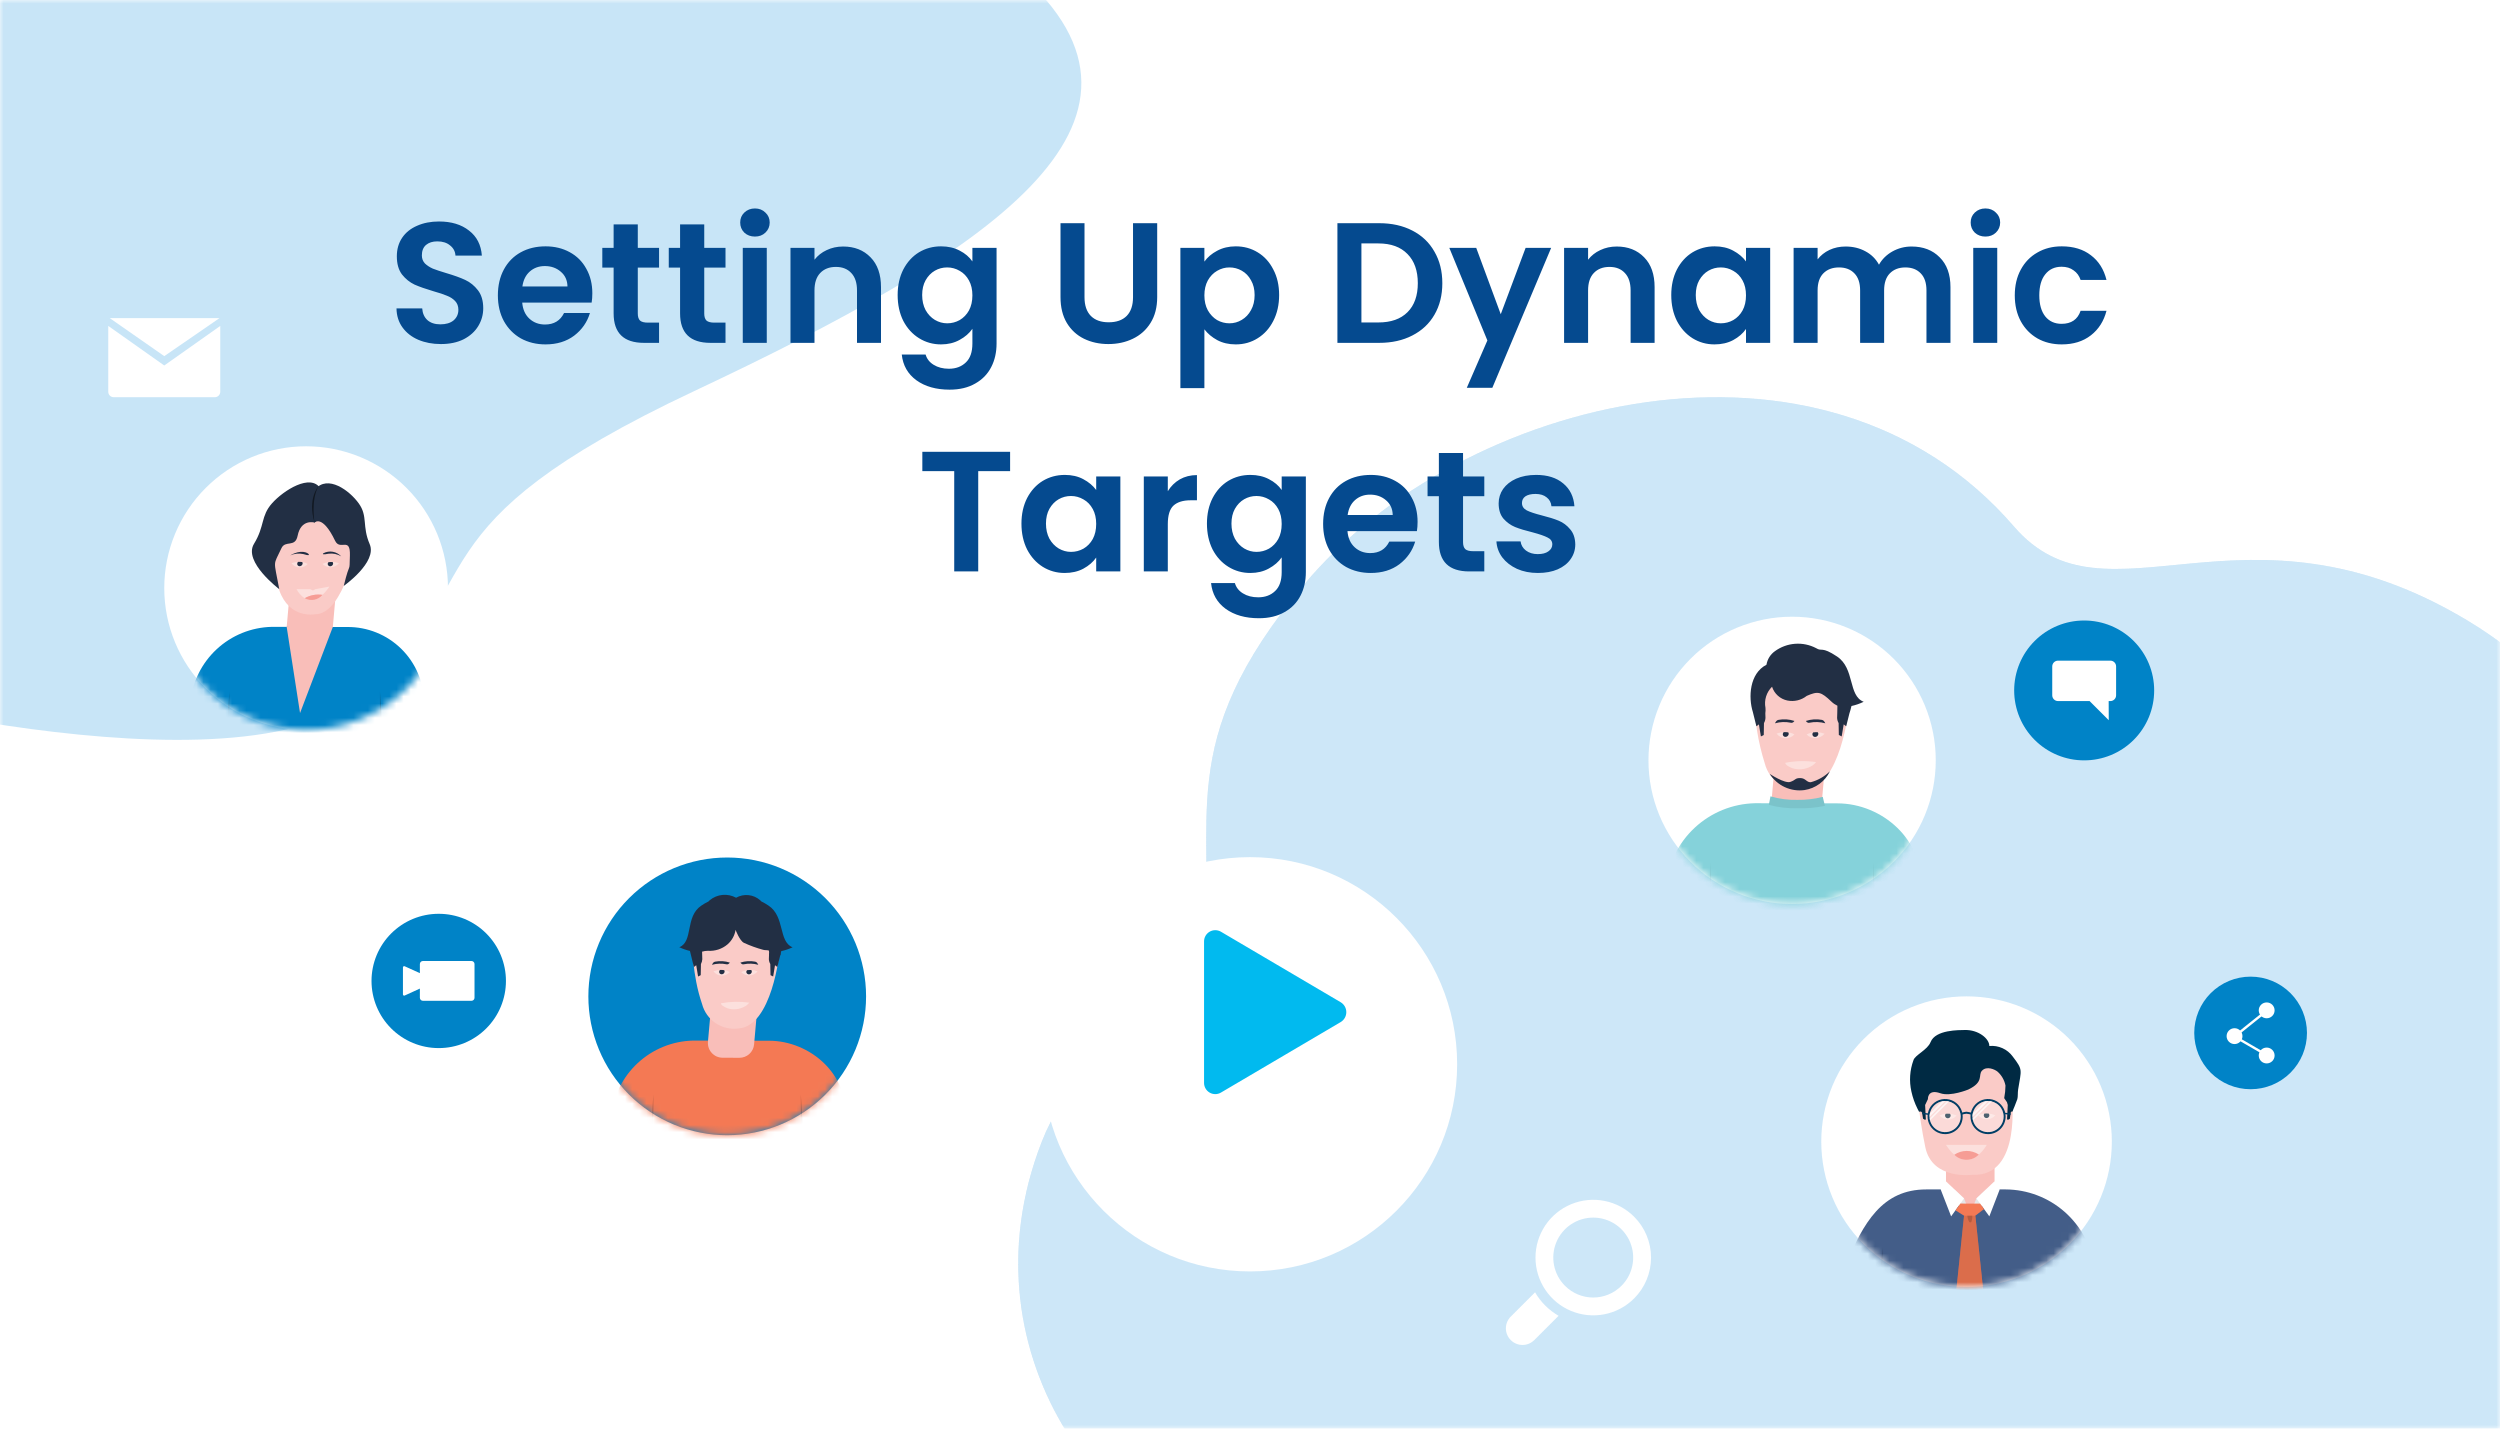 <svg width="350" height="200" viewBox="0 0 350 200" fill="none" xmlns="http://www.w3.org/2000/svg">
<path d="M0 0H350V200H0V0Z" fill="white"/>
<mask id="mask0_3515_17183" style="mask-type:alpha" maskUnits="userSpaceOnUse" x="0" y="0" width="350" height="200">
<path d="M0 0H350V200H0V0Z" fill="#D9D9D9"/>
</mask>
<g mask="url(#mask0_3515_17183)">
<path opacity="0.7" d="M145.847 159.841C151.82 144.534 167.681 140.886 168.439 133.888C170.529 114.788 163.849 104.206 182.578 81.819C204.535 55.59 255.221 42.719 281.962 73.719C294.978 88.797 314.001 68.029 345.378 86.83C382.253 108.92 405.459 179.053 351.73 217.751L175.359 217.851C157.158 217.854 133.839 190.6 145.847 159.841Z" fill="#C8E5F7"/>
<path opacity="0.7" d="M145.847 159.841C151.82 144.534 167.681 140.886 168.439 133.888C170.529 114.788 163.849 104.206 182.578 81.819C204.535 55.59 255.221 42.719 281.962 73.719C294.978 88.797 314.001 68.029 345.378 86.83C382.253 108.92 405.459 179.053 351.73 217.751L175.359 217.851C157.158 217.854 133.839 190.6 145.847 159.841Z" fill="#C8E5F7"/>
<path d="M-29.305 95.327C-29.305 95.327 33.441 112.712 51.169 97.027C68.897 81.342 56.625 73.843 97.205 54.743C137.785 35.643 166.768 17.232 142.55 -3.905C118.332 -25.042 3.086 -38 3.086 -38L-33.4 0.533L-29.305 95.327Z" fill="#C8E5F7"/>
<path d="M61.412 146.732H61.432C62.666 146.732 63.889 146.489 65.029 146.016C66.169 145.544 67.206 144.851 68.079 143.978C68.951 143.106 69.644 142.069 70.116 140.929C70.589 139.788 70.832 138.566 70.832 137.332C70.832 136.097 70.589 134.875 70.116 133.734C69.644 132.594 68.951 131.558 68.079 130.685C67.206 129.812 66.169 129.12 65.029 128.647C63.889 128.175 62.666 127.932 61.432 127.932H61.412C60.177 127.932 58.955 128.175 57.815 128.647C56.674 129.12 55.638 129.812 54.765 130.685C53.892 131.558 53.2 132.594 52.727 133.734C52.255 134.875 52.012 136.097 52.012 137.332C52.012 139.825 53.002 142.216 54.765 143.978C56.528 145.741 58.919 146.732 61.412 146.732Z" fill="#0083C7"/>
<path d="M56.642 135.271L58.782 136.241V134.961C58.783 134.85 58.827 134.743 58.906 134.665C58.985 134.586 59.091 134.542 59.202 134.541H66.012C66.123 134.542 66.23 134.586 66.308 134.665C66.387 134.743 66.431 134.85 66.432 134.961V139.691C66.431 139.802 66.387 139.909 66.308 139.987C66.23 140.066 66.123 140.11 66.012 140.111H59.202C59.091 140.11 58.985 140.066 58.906 139.987C58.827 139.909 58.783 139.802 58.782 139.691V138.401L56.642 139.381C56.616 139.39 56.589 139.394 56.561 139.39C56.534 139.387 56.508 139.377 56.486 139.361C56.463 139.345 56.444 139.324 56.432 139.3C56.419 139.276 56.412 139.249 56.412 139.221V135.431C56.412 135.404 56.419 135.376 56.432 135.352C56.444 135.328 56.463 135.307 56.486 135.291C56.508 135.275 56.534 135.265 56.561 135.262C56.589 135.258 56.616 135.262 56.642 135.271Z" fill="white"/>
<path d="M315.095 152.49H315.075C312.986 152.49 310.982 151.659 309.504 150.182C308.027 148.704 307.196 146.7 307.195 144.61C307.196 142.521 308.027 140.517 309.504 139.039C310.982 137.562 312.986 136.731 315.075 136.73H315.095C317.185 136.731 319.189 137.562 320.666 139.039C322.144 140.517 322.975 142.521 322.975 144.61C322.975 146.7 322.144 148.704 320.666 150.182C319.189 151.659 317.185 152.49 315.095 152.49Z" fill="#0083C7"/>
<path d="M312.835 146.169C313.448 146.169 313.945 145.672 313.945 145.059C313.945 144.446 313.448 143.949 312.835 143.949C312.222 143.949 311.725 144.446 311.725 145.059C311.725 145.672 312.222 146.169 312.835 146.169Z" fill="white"/>
<path d="M317.335 142.56C317.948 142.56 318.445 142.063 318.445 141.45C318.445 140.837 317.948 140.34 317.335 140.34C316.722 140.34 316.225 140.837 316.225 141.45C316.225 142.063 316.722 142.56 317.335 142.56Z" fill="white"/>
<path d="M317.335 148.88C317.948 148.88 318.445 148.383 318.445 147.77C318.445 147.157 317.948 146.66 317.335 146.66C316.722 146.66 316.225 147.157 316.225 147.77C316.225 148.383 316.722 148.88 317.335 148.88Z" fill="white"/>
<path d="M317.335 147.91L312.535 145.13L317.285 141.32L317.505 141.58L313.135 145.09L317.505 147.62L317.335 147.91Z" fill="white"/>
<path d="M291.774 106.451H291.794C293.08 106.452 294.353 106.199 295.541 105.707C296.729 105.215 297.809 104.494 298.718 103.585C299.627 102.676 300.348 101.596 300.84 100.408C301.332 99.22 301.585 97.947 301.584 96.661C301.585 95.375 301.332 94.102 300.84 92.914C300.348 91.726 299.627 90.647 298.718 89.737C297.809 88.828 296.729 88.107 295.541 87.615C294.353 87.123 293.08 86.871 291.794 86.871H291.774C290.489 86.871 289.215 87.123 288.027 87.615C286.839 88.107 285.76 88.828 284.851 89.737C283.941 90.647 283.22 91.726 282.729 92.914C282.237 94.102 281.984 95.375 281.984 96.661C281.984 97.947 282.237 99.22 282.729 100.408C283.22 101.596 283.941 102.676 284.851 103.585C285.76 104.494 286.839 105.215 288.027 105.707C289.215 106.199 290.489 106.452 291.774 106.451Z" fill="#0083C7"/>
<path d="M288.124 92.49H295.444C295.551 92.49 295.656 92.51 295.755 92.551C295.853 92.592 295.943 92.651 296.018 92.727C296.093 92.802 296.153 92.891 296.194 92.99C296.234 93.088 296.255 93.194 296.254 93.3V97.34C296.255 97.447 296.234 97.552 296.194 97.651C296.153 97.749 296.093 97.839 296.018 97.914C295.943 97.989 295.853 98.049 295.755 98.089C295.656 98.13 295.551 98.151 295.444 98.15H295.214L295.224 100.83L292.544 98.15H288.124C288.018 98.151 287.912 98.13 287.814 98.089C287.716 98.049 287.626 97.989 287.551 97.914C287.476 97.839 287.416 97.749 287.375 97.651C287.335 97.552 287.314 97.447 287.314 97.34V93.3C287.314 93.194 287.335 93.088 287.375 92.99C287.416 92.891 287.476 92.802 287.551 92.727C287.626 92.651 287.716 92.592 287.814 92.551C287.912 92.51 288.018 92.49 288.124 92.49Z" fill="white"/>
<path d="M101.811 158.931C106.967 158.93 111.911 156.882 115.557 153.236C119.202 149.591 121.251 144.646 121.251 139.491C121.251 134.335 119.202 129.391 115.557 125.745C111.911 122.1 106.967 120.051 101.811 120.051C96.656 120.051 91.711 122.1 88.066 125.745C84.42 129.391 82.372 134.335 82.371 139.491C82.37 142.044 82.873 144.572 83.85 146.931C84.826 149.29 86.258 151.433 88.064 153.238C89.869 155.044 92.012 156.476 94.371 157.452C96.73 158.429 99.258 158.931 101.811 158.931Z" fill="#0083C7"/>
<mask id="mask1_3515_17183" style="mask-type:luminance" maskUnits="userSpaceOnUse" x="82" y="120" width="40" height="39">
<path d="M101.811 158.931C106.967 158.93 111.911 156.882 115.557 153.236C119.202 149.591 121.251 144.646 121.251 139.491C121.251 134.335 119.202 129.391 115.557 125.745C111.911 122.1 106.967 120.051 101.811 120.051C96.656 120.051 91.711 122.1 88.066 125.745C84.42 129.391 82.372 134.335 82.371 139.491C82.37 142.044 82.873 144.572 83.85 146.931C84.826 149.29 86.258 151.433 88.064 153.238C89.869 155.044 92.012 156.476 94.371 157.452C96.73 158.429 99.258 158.931 101.811 158.931Z" fill="white"/>
</mask>
<g mask="url(#mask1_3515_17183)">
<path d="M118.311 156.412C118.831 150.502 113.471 145.712 107.661 145.702L97.031 145.682C94.145 145.749 91.384 146.872 89.27 148.839C87.156 150.805 85.837 153.478 85.561 156.352L85.281 159.612H118.311V156.412Z" fill="#F47954"/>
<path d="M101.152 148.081L103.522 148.091C104.036 148.091 104.531 147.9 104.91 147.554C105.29 147.208 105.526 146.732 105.572 146.221L106.132 139.901L99.642 139.891L99.112 145.861C99.089 146.143 99.125 146.427 99.217 146.694C99.309 146.962 99.456 147.208 99.647 147.416C99.839 147.625 100.071 147.791 100.33 147.906C100.589 148.02 100.869 148.079 101.152 148.081Z" fill="#F9BEB9"/>
<path d="M109.132 133.351C109.132 133.351 108.082 143.661 103.402 143.981C102.281 144.135 101.142 143.873 100.201 143.245C99.259 142.617 98.58 141.666 98.292 140.571C97.947 139.558 97.673 138.523 97.472 137.471C97.115 135.612 96.927 133.724 96.912 131.831C96.912 131.831 96.982 129.601 98.542 129.401C101.442 129.021 107.092 128.171 108.312 130.091C108.663 130.55 108.917 131.076 109.058 131.637C109.199 132.197 109.224 132.781 109.132 133.351Z" fill="#FACBC7"/>
<path d="M105.182 135.801C105.233 135.863 105.261 135.94 105.262 136.021C105.255 136.122 105.212 136.217 105.14 136.289C105.068 136.361 104.973 136.404 104.872 136.411C104.824 136.414 104.776 136.407 104.731 136.391C104.686 136.375 104.645 136.349 104.61 136.317C104.576 136.284 104.548 136.244 104.529 136.2C104.511 136.156 104.501 136.109 104.502 136.061C104.502 136.018 104.512 135.975 104.529 135.936C104.546 135.896 104.571 135.861 104.602 135.831C104.309 135.871 104.026 135.959 103.762 136.091C103.914 136.246 104.098 136.368 104.301 136.448C104.504 136.528 104.721 136.565 104.939 136.555C105.157 136.546 105.37 136.491 105.565 136.394C105.761 136.296 105.933 136.159 106.072 135.991C105.785 135.886 105.486 135.822 105.182 135.801Z" fill="#FCE0DD"/>
<path d="M104.862 136.411C104.965 136.409 105.063 136.367 105.135 136.294C105.208 136.222 105.25 136.124 105.252 136.021C105.254 135.941 105.225 135.862 105.172 135.801C104.975 135.79 104.777 135.8 104.582 135.831C104.529 135.898 104.495 135.977 104.482 136.061C104.484 136.109 104.495 136.157 104.515 136.2C104.535 136.244 104.563 136.284 104.599 136.316C104.634 136.349 104.676 136.374 104.721 136.39C104.766 136.407 104.814 136.414 104.862 136.411Z" fill="#222F44"/>
<path d="M100.803 135.791C100.74 135.85 100.698 135.927 100.683 136.011C100.676 136.059 100.679 136.107 100.693 136.154C100.706 136.2 100.729 136.243 100.76 136.28C100.791 136.317 100.83 136.347 100.874 136.368C100.917 136.388 100.965 136.4 101.013 136.401C101.115 136.404 101.214 136.371 101.293 136.307C101.372 136.242 101.425 136.151 101.443 136.051C101.449 136.011 101.447 135.969 101.437 135.93C101.426 135.89 101.408 135.853 101.383 135.821C101.661 135.859 101.929 135.951 102.173 136.091C102.027 136.255 101.846 136.385 101.643 136.47C101.44 136.555 101.221 136.594 101.002 136.583C100.782 136.573 100.567 136.513 100.374 136.409C100.18 136.305 100.013 136.159 99.883 135.981C100.18 135.877 100.489 135.813 100.803 135.791Z" fill="#FCE0DD"/>
<path d="M101.013 136.402C100.965 136.4 100.917 136.389 100.874 136.368C100.831 136.347 100.792 136.317 100.761 136.28C100.73 136.244 100.707 136.201 100.693 136.154C100.68 136.108 100.676 136.059 100.683 136.012C100.696 135.927 100.739 135.849 100.803 135.792C100.997 135.78 101.191 135.79 101.383 135.822C101.428 135.889 101.449 135.97 101.443 136.052C101.427 136.153 101.375 136.245 101.295 136.309C101.216 136.374 101.115 136.407 101.013 136.402Z" fill="#222F44"/>
<path d="M102.172 134.762C101.508 134.543 100.798 134.498 100.112 134.632C99.882 134.672 99.792 134.852 99.672 135.072C100.337 134.886 101.036 134.862 101.712 135.002C102.002 135.072 102.172 134.762 102.172 134.762Z" fill="#222F44"/>
<path d="M103.662 134.762C104.326 134.543 105.036 134.498 105.722 134.632C105.952 134.672 106.042 134.852 106.162 135.072C105.497 134.886 104.798 134.862 104.122 135.002C103.832 135.072 103.662 134.762 103.662 134.762Z" fill="#222F44"/>
<path d="M100.932 140.461C100.932 140.741 101.442 140.981 101.822 141.151C102.208 141.279 102.617 141.327 103.022 141.292C103.428 141.258 103.822 141.142 104.182 140.951C104.463 140.82 104.707 140.621 104.892 140.371C103.576 140.184 102.238 140.214 100.932 140.461Z" fill="#FCE0DD"/>
<path d="M107.841 134.961L107.871 136.521L108.241 136.711L108.501 135.131L108.831 135.381C108.831 135.381 109.151 134.101 109.301 133.471H107.671C107.661 133.771 107.641 134.241 107.641 134.291C107.652 134.527 107.721 134.757 107.841 134.961Z" fill="#222F44"/>
<path d="M109.252 133.702C109.302 133.532 109.332 133.342 109.372 133.162C109.92 133.04 110.453 132.859 110.962 132.622C108.952 131.822 109.922 128.322 107.592 126.782C107.273 126.565 106.938 126.371 106.592 126.202C106.543 126.138 106.485 126.081 106.422 126.032C105.966 125.63 105.396 125.381 104.792 125.318C104.189 125.256 103.58 125.383 103.052 125.682C102.472 125.363 101.811 125.226 101.153 125.288C100.495 125.351 99.87 125.61 99.362 126.032C99.292 126.082 99.252 126.152 99.192 126.202C98.845 126.371 98.51 126.565 98.192 126.782C95.872 128.322 97.102 131.812 95.102 132.612C95.578 132.837 96.078 133.012 96.592 133.132C96.632 133.322 97.142 135.382 97.142 135.382L97.472 135.132L97.732 136.712L98.102 136.522L98.132 134.962C98.245 134.756 98.31 134.527 98.322 134.292C98.332 134.222 98.282 133.302 98.292 133.232C98.552 133.155 98.821 133.115 99.092 133.112C100.089 133.184 101.076 132.865 101.842 132.222C102.451 131.698 102.855 130.975 102.982 130.182C102.982 130.182 103.552 131.722 104.162 132.002C105.026 132.399 105.923 132.723 106.842 132.972C107.092 133.052 107.412 132.992 107.652 133.082C107.663 133.165 107.669 133.248 107.672 133.332C107.682 133.452 107.672 133.582 107.672 133.732H109.242C109.241 133.721 109.245 133.71 109.252 133.702Z" fill="#222F44"/>
<path d="M91.192 158.022L91.112 159.602H85.272L85.431 157.762L91.192 158.022Z" fill="#F9BEB9"/>
<path d="M91.461 153.211V159.601H91.111L91.461 153.211Z" fill="#B75B3F"/>
<path d="M112.391 158.02L112.471 159.6H118.311V157.75L112.391 158.02Z" fill="#F9BEB9"/>
<path d="M112.121 153.211V159.601H112.471L112.121 153.211Z" fill="#B75B3F"/>
</g>
<path d="M42.856 102.2C45.464 102.201 48.047 101.687 50.456 100.689C52.866 99.691 55.056 98.228 56.9 96.384C58.744 94.54 60.207 92.35 61.205 89.941C62.203 87.531 62.716 84.949 62.716 82.341C62.716 79.732 62.203 77.15 61.205 74.74C60.207 72.33 58.744 70.141 56.9 68.297C55.056 66.453 52.866 64.99 50.456 63.992C48.047 62.994 45.464 62.48 42.856 62.48C40.248 62.48 37.665 62.994 35.256 63.992C32.846 64.99 30.657 66.453 28.812 68.297C26.968 70.141 25.505 72.33 24.507 74.74C23.509 77.15 22.996 79.732 22.996 82.341C22.999 87.607 25.092 92.657 28.816 96.38C32.54 100.104 37.59 102.198 42.856 102.2Z" fill="white"/>
<mask id="mask2_3515_17183" style="mask-type:luminance" maskUnits="userSpaceOnUse" x="22" y="62" width="41" height="41">
<path d="M42.856 102.2C45.464 102.201 48.047 101.687 50.456 100.689C52.866 99.691 55.056 98.228 56.9 96.384C58.744 94.54 60.207 92.35 61.205 89.941C62.203 87.531 62.716 84.949 62.716 82.341C62.716 79.732 62.203 77.15 61.205 74.74C60.207 72.33 58.744 70.141 56.9 68.297C55.056 66.453 52.866 64.99 50.456 63.992C48.047 62.994 45.464 62.48 42.856 62.48C40.248 62.48 37.665 62.994 35.256 63.992C32.846 64.99 30.657 66.453 28.812 68.297C26.968 70.141 25.505 72.33 24.507 74.74C23.509 77.15 22.996 79.732 22.996 82.341C22.999 87.607 25.092 92.657 28.816 96.38C32.54 100.104 37.59 102.198 42.856 102.2Z" fill="white"/>
</mask>
<g mask="url(#mask2_3515_17183)">
<path d="M39.926 90.16L46.386 90.17L47.106 82.02L40.646 82L39.926 90.16Z" fill="#F9BEB9"/>
<path d="M50.085 75.51C50.085 75.51 48.235 86.09 44.055 86C44.055 86 40.495 86.68 39.085 82.6C38.18 79.495 37.745 76.273 37.795 73.04C37.795 73.04 37.865 70.82 39.415 70.62C42.295 70.24 47.925 69.4 49.135 71.3C49.866 72.576 50.197 74.043 50.085 75.51Z" fill="#FACBC7"/>
<path d="M59.365 98.34C59.339 95.514 58.192 92.815 56.176 90.835C54.16 88.855 51.441 87.756 48.615 87.78L38.045 87.76C35.173 87.827 32.426 88.945 30.323 90.902C28.22 92.86 26.908 95.52 26.636 98.38L26.355 102.55H59.365V98.34Z" fill="#0083C7"/>
<path d="M46.595 87.779L42.005 99.829L40.135 87.769L41.115 87.359L46.235 87.549L46.595 87.779Z" fill="#F9BEB9"/>
<path d="M44.036 73.16C44.036 73.16 45.126 71.98 46.916 75.71C47.616 77.16 49.066 75.06 48.986 77.78C48.906 80.5 49.056 78.2 48.126 82.03C48.126 82.03 52.846 78.71 51.756 76.18C50.666 73.65 51.526 72.3 50.236 70.49C48.946 68.68 45.866 66.39 44.106 68.53C43.511 69.15 43.173 69.972 43.16 70.831C43.148 71.69 43.46 72.522 44.036 73.16Z" fill="#222F44"/>
<path d="M44.036 73.16C44.036 73.16 42.146 72.59 41.666 75.01C41.326 76.719 39.936 75.57 39.396 76.76C38.216 79.32 38.296 78.159 39.096 82.48C39.096 82.48 34.016 78.66 35.556 76.14C37.096 73.62 36.476 72.27 38.086 70.46C39.696 68.65 43.486 66.24 44.856 68.38C45.301 69.146 45.463 70.045 45.313 70.918C45.163 71.792 44.711 72.585 44.036 73.16Z" fill="#222F44"/>
<path d="M46.556 78.67C46.609 78.731 46.637 78.809 46.636 78.89C46.629 78.99 46.585 79.084 46.513 79.154C46.442 79.224 46.346 79.265 46.246 79.27C46.199 79.274 46.151 79.268 46.106 79.251C46.062 79.236 46.021 79.21 45.987 79.177C45.953 79.144 45.926 79.104 45.909 79.059C45.891 79.015 45.884 78.967 45.886 78.92C45.889 78.833 45.925 78.751 45.986 78.69C45.697 78.731 45.417 78.819 45.156 78.95C45.308 79.106 45.491 79.228 45.693 79.308C45.895 79.388 46.111 79.424 46.329 79.415C46.546 79.405 46.758 79.35 46.953 79.253C47.147 79.156 47.319 79.018 47.456 78.85C47.165 78.752 46.863 78.692 46.556 78.67Z" fill="#FCE0DD"/>
<path d="M46.247 79.28C46.347 79.276 46.442 79.234 46.514 79.164C46.586 79.094 46.63 79 46.637 78.9C46.638 78.82 46.61 78.741 46.557 78.68C46.363 78.669 46.169 78.679 45.977 78.71C45.924 78.777 45.889 78.856 45.877 78.94C45.877 78.987 45.888 79.034 45.907 79.077C45.926 79.12 45.954 79.158 45.989 79.19C46.023 79.222 46.064 79.246 46.108 79.262C46.153 79.278 46.2 79.284 46.247 79.28Z" fill="#222F44"/>
<path d="M41.725 78.658C41.66 78.715 41.618 78.793 41.605 78.878C41.598 78.925 41.6 78.973 41.613 79.019C41.626 79.065 41.648 79.108 41.678 79.144C41.708 79.181 41.746 79.211 41.788 79.232C41.831 79.254 41.877 79.266 41.925 79.268C42.026 79.272 42.126 79.238 42.205 79.174C42.284 79.109 42.337 79.019 42.355 78.918C42.364 78.838 42.347 78.757 42.305 78.688C42.58 78.725 42.845 78.817 43.085 78.958C42.939 79.121 42.758 79.249 42.557 79.334C42.355 79.418 42.137 79.456 41.919 79.446C41.7 79.435 41.487 79.376 41.294 79.273C41.102 79.169 40.934 79.024 40.805 78.848C41.102 78.745 41.411 78.681 41.725 78.658Z" fill="#FCE0DD"/>
<path d="M41.935 79.269C41.887 79.268 41.84 79.257 41.796 79.236C41.753 79.215 41.715 79.185 41.684 79.148C41.654 79.111 41.632 79.068 41.62 79.021C41.608 78.975 41.606 78.926 41.615 78.879C41.628 78.794 41.67 78.716 41.735 78.659C41.929 78.647 42.123 78.657 42.315 78.689C42.338 78.722 42.354 78.759 42.363 78.799C42.371 78.838 42.372 78.879 42.365 78.919C42.348 79.019 42.294 79.11 42.215 79.174C42.136 79.239 42.037 79.272 41.935 79.269Z" fill="#222F44"/>
<path d="M45.265 77.459C45.671 77.244 46.136 77.169 46.589 77.247C47.041 77.325 47.455 77.55 47.765 77.889C47.237 77.571 46.617 77.441 46.005 77.519C45.135 77.699 45.145 77.579 45.265 77.459Z" fill="#222F44"/>
<path d="M43.215 77.581C43.085 77.391 42.135 76.861 40.625 77.76C41.203 77.504 41.847 77.437 42.465 77.57C43.275 77.831 43.295 77.71 43.215 77.581Z" fill="#222F44"/>
<path d="M45.146 83.279C45.516 82.934 45.842 82.545 46.116 82.119L44.136 82.489L43.816 82.679L43.456 82.489H41.516C41.786 82.999 42.178 83.435 42.656 83.759C43.405 83.317 44.285 83.147 45.146 83.279Z" fill="#FCE0DD"/>
<path d="M45.146 83.279C44.287 83.15 43.409 83.315 42.656 83.749C43.061 83.972 43.531 84.047 43.986 83.962C44.44 83.876 44.85 83.635 45.146 83.279Z" fill="#F69D95"/>
<path d="M44.595 68.049C44.595 68.049 43.005 69.799 44.035 73.159C44.035 73.159 43.495 70.039 44.595 68.049Z" fill="#111822"/>
<path d="M32.106 96.83V102.55H31.756L32.106 96.83Z" fill="#006295"/>
<path d="M53.195 96.83V102.55H53.545L53.195 96.83Z" fill="#006295"/>
</g>
<path d="M228.777 170.342C227.646 169.21 226.205 168.44 224.636 168.128C223.067 167.816 221.44 167.976 219.962 168.588C218.484 169.201 217.221 170.238 216.332 171.568C215.443 172.898 214.969 174.462 214.969 176.062C214.969 177.661 215.443 179.225 216.332 180.556C217.221 181.886 218.484 182.923 219.962 183.535C221.44 184.147 223.067 184.307 224.636 183.995C226.205 183.683 227.646 182.913 228.777 181.782C229.529 181.031 230.125 180.139 230.531 179.157C230.938 178.176 231.147 177.124 231.147 176.062C231.147 174.999 230.938 173.947 230.531 172.966C230.125 171.984 229.529 171.093 228.777 170.342ZM219.097 180.012C218.315 179.229 217.783 178.233 217.567 177.148C217.351 176.063 217.462 174.938 217.885 173.917C218.308 172.895 219.025 172.021 219.945 171.407C220.865 170.792 221.946 170.464 223.052 170.464C224.158 170.464 225.24 170.792 226.16 171.407C227.079 172.021 227.796 172.895 228.22 173.917C228.643 174.938 228.754 176.063 228.538 177.148C228.322 178.233 227.789 179.229 227.007 180.012C226.489 180.532 225.872 180.945 225.194 181.227C224.515 181.509 223.787 181.654 223.052 181.654C222.317 181.654 221.59 181.509 220.911 181.227C220.232 180.945 219.616 180.532 219.097 180.012Z" fill="white"/>
<path d="M216.337 182.782C215.781 182.227 215.3 181.601 214.907 180.922L211.507 184.322C211.29 184.538 211.119 184.794 211.002 185.076C210.884 185.359 210.824 185.661 210.824 185.967C210.824 186.272 210.884 186.575 211.002 186.857C211.119 187.14 211.29 187.396 211.507 187.612C211.722 187.828 211.979 188 212.261 188.117C212.543 188.234 212.846 188.294 213.152 188.294C213.457 188.294 213.76 188.234 214.042 188.117C214.324 188 214.581 187.828 214.797 187.612L218.197 184.212C217.517 183.818 216.892 183.337 216.337 182.782Z" fill="white"/>
<path d="M250.895 126.56C253.536 126.561 256.152 126.041 258.592 125.03C261.032 124.02 263.249 122.539 265.117 120.671C266.984 118.804 268.465 116.587 269.476 114.146C270.486 111.706 271.006 109.091 271.005 106.45C271.006 103.809 270.486 101.193 269.476 98.753C268.465 96.313 266.984 94.096 265.117 92.228C263.249 90.361 261.032 88.88 258.592 87.869C256.152 86.859 253.536 86.339 250.895 86.34C248.254 86.339 245.639 86.859 243.199 87.869C240.758 88.88 238.541 90.361 236.674 92.228C234.806 94.096 233.325 96.313 232.315 98.753C231.304 101.193 230.784 103.809 230.785 106.45C230.784 109.091 231.304 111.706 232.315 114.146C233.325 116.587 234.806 118.804 236.674 120.671C238.541 122.539 240.758 124.02 243.199 125.03C245.639 126.041 248.254 126.561 250.895 126.56Z" fill="white"/>
<mask id="mask3_3515_17183" style="mask-type:luminance" maskUnits="userSpaceOnUse" x="230" y="86" width="42" height="41">
<path d="M250.895 126.56C253.536 126.561 256.152 126.041 258.592 125.03C261.032 124.02 263.249 122.539 265.117 120.671C266.984 118.804 268.465 116.587 269.476 114.146C270.486 111.706 271.006 109.091 271.005 106.45C271.006 103.809 270.486 101.193 269.476 98.753C268.465 96.313 266.984 94.096 265.117 92.228C263.249 90.361 261.032 88.88 258.592 87.869C256.152 86.859 253.536 86.339 250.895 86.34C248.254 86.339 245.639 86.859 243.199 87.869C240.758 88.88 238.541 90.361 236.674 92.228C234.806 94.096 233.325 96.313 232.315 98.753C231.304 101.193 230.784 103.809 230.785 106.45C230.784 109.091 231.304 111.706 232.315 114.146C233.325 116.587 234.806 118.804 236.674 120.671C238.541 122.539 240.758 124.02 243.199 125.03C245.639 126.041 248.254 126.561 250.895 126.56Z" fill="white"/>
</mask>
<g mask="url(#mask3_3515_17183)">
<path d="M250.177 115.07L252.757 115.08C253.316 115.08 253.855 114.871 254.268 114.493C254.681 114.116 254.937 113.597 254.987 113.04L255.597 106.17L248.537 106.16L247.967 112.65C247.941 112.957 247.979 113.266 248.078 113.557C248.177 113.849 248.335 114.116 248.543 114.344C248.75 114.571 249.002 114.753 249.284 114.878C249.565 115.003 249.869 115.068 250.177 115.07Z" fill="#F9BEB9"/>
<path d="M258.856 99.061C258.856 99.061 257.706 110.271 252.626 110.611C251.407 110.778 250.17 110.493 249.147 109.81C248.124 109.126 247.387 108.091 247.076 106.901C246.105 103.827 245.6 100.625 245.576 97.401C245.576 97.401 245.656 94.981 247.346 94.761C250.496 94.351 256.646 93.421 257.966 95.511C258.349 96.011 258.625 96.583 258.778 97.194C258.932 97.804 258.958 98.44 258.856 99.061Z" fill="#FACBC7"/>
<path d="M254.476 102.51C254.53 102.578 254.562 102.662 254.566 102.75C254.558 102.86 254.51 102.964 254.43 103.041C254.351 103.119 254.246 103.164 254.136 103.17C254.084 103.174 254.031 103.168 253.982 103.151C253.933 103.133 253.888 103.106 253.85 103.07C253.812 103.034 253.782 102.99 253.763 102.942C253.743 102.894 253.734 102.842 253.736 102.79C253.741 102.698 253.777 102.61 253.836 102.54C253.517 102.58 253.209 102.679 252.926 102.83C253.092 102.999 253.292 103.131 253.512 103.217C253.732 103.304 253.969 103.344 254.205 103.333C254.442 103.323 254.674 103.263 254.886 103.157C255.098 103.052 255.285 102.902 255.436 102.72C255.128 102.602 254.805 102.531 254.476 102.51Z" fill="#FCE0DD"/>
<path d="M254.137 103.17C254.247 103.165 254.352 103.119 254.431 103.042C254.511 102.965 254.559 102.861 254.567 102.75C254.569 102.662 254.537 102.576 254.477 102.51C254.263 102.499 254.048 102.509 253.837 102.54C253.775 102.61 253.74 102.698 253.737 102.79C253.735 102.842 253.744 102.894 253.764 102.943C253.783 102.991 253.813 103.035 253.851 103.071C253.889 103.106 253.934 103.134 253.983 103.151C254.032 103.168 254.085 103.175 254.137 103.17Z" fill="#222F44"/>
<path d="M249.727 102.5C249.657 102.563 249.611 102.647 249.597 102.74C249.589 102.791 249.592 102.843 249.606 102.893C249.62 102.943 249.644 102.989 249.677 103.029C249.71 103.068 249.751 103.1 249.798 103.123C249.844 103.146 249.895 103.158 249.947 103.16C250.058 103.165 250.167 103.129 250.253 103.059C250.34 102.989 250.398 102.89 250.417 102.78C250.429 102.692 250.408 102.603 250.357 102.53C250.66 102.566 250.953 102.665 251.217 102.82C251.058 102.999 250.861 103.14 250.641 103.233C250.42 103.325 250.182 103.368 249.943 103.356C249.704 103.345 249.471 103.28 249.26 103.166C249.05 103.053 248.867 102.893 248.727 102.7C249.049 102.587 249.386 102.52 249.727 102.5Z" fill="#FCE0DD"/>
<path d="M249.946 103.161C249.894 103.161 249.842 103.149 249.795 103.127C249.747 103.105 249.706 103.073 249.672 103.033C249.639 102.993 249.615 102.946 249.601 102.895C249.588 102.845 249.586 102.792 249.596 102.741C249.611 102.648 249.656 102.564 249.726 102.501C249.936 102.489 250.147 102.499 250.356 102.531C250.406 102.604 250.427 102.693 250.416 102.781C250.397 102.89 250.339 102.99 250.253 103.059C250.166 103.129 250.057 103.165 249.946 103.161Z" fill="#222F44"/>
<path d="M251.216 100.932C250.494 100.694 249.723 100.642 248.976 100.782C248.726 100.832 248.626 101.022 248.496 101.262C249.219 101.059 249.98 101.031 250.716 101.182C251.026 101.272 251.216 100.932 251.216 100.932Z" fill="#222F44"/>
<path d="M252.826 100.932C253.548 100.694 254.319 100.642 255.066 100.782C255.316 100.832 255.416 101.022 255.546 101.262C254.823 101.059 254.062 101.031 253.326 101.182C253.016 101.272 252.826 100.932 252.826 100.932Z" fill="#222F44"/>
<path d="M249.936 106.791C249.936 107.101 250.486 107.361 250.906 107.541C251.327 107.678 251.771 107.729 252.213 107.691C252.654 107.653 253.084 107.527 253.476 107.321C253.781 107.178 254.046 106.962 254.246 106.691C252.813 106.486 251.357 106.52 249.936 106.791Z" fill="#FCE0DD"/>
<path d="M252.036 108.93C251.276 108.93 251.466 109.17 250.666 109.46C249.866 109.75 247.756 108.34 247.756 108.34C248.263 109.147 248.993 109.79 249.856 110.193C250.72 110.595 251.682 110.74 252.626 110.61C253.389 110.496 254.113 110.197 254.733 109.739C255.354 109.28 255.853 108.676 256.186 107.98C255.442 108.711 254.522 109.238 253.516 109.51C252.916 109.55 252.796 108.93 252.036 108.93Z" fill="#222F44"/>
<path d="M257.186 91.911C254.976 90.441 255.086 91.271 254.256 90.741C253.352 90.267 252.334 90.055 251.316 90.13C250.299 90.204 249.322 90.561 248.496 91.161C248.181 91.382 247.914 91.664 247.709 91.99C247.505 92.317 247.368 92.681 247.306 93.061C244.916 94.291 244.756 97.621 245.396 99.671C245.566 100.361 245.896 101.681 245.896 101.681L246.246 101.411L246.526 103.101L246.926 102.901L246.956 101.231C247.08 101.01 247.152 100.763 247.166 100.511C247.166 100.471 247.156 100.141 247.146 99.851C247.183 99.602 247.189 99.35 247.166 99.101C247.063 98.57 247.093 98.021 247.253 97.505C247.414 96.988 247.7 96.519 248.086 96.141C248.241 96.623 248.52 97.055 248.896 97.394C249.272 97.733 249.731 97.967 250.226 98.071C250.7 98.168 251.188 98.16 251.658 98.048C252.128 97.936 252.568 97.722 252.946 97.421C254.536 96.731 254.926 96.821 256.416 98.241C256.656 98.472 256.934 98.661 257.236 98.801L257.216 99.851C257.206 100.141 257.186 100.471 257.196 100.511C257.207 100.764 257.28 101.011 257.406 101.231L257.436 102.901L257.836 103.101L258.116 101.411L258.466 101.681L258.916 99.881C258.966 99.731 259.006 99.591 259.056 99.431C259.117 99.237 259.167 99.04 259.206 98.841C259.798 98.713 260.372 98.514 260.916 98.251C258.706 97.391 259.706 93.591 257.186 91.911Z" fill="#222F44"/>
<path d="M268.826 124.121C269.396 117.701 263.566 112.481 257.246 112.471L245.696 112.451C242.558 112.524 239.556 113.745 237.258 115.883C234.96 118.021 233.526 120.927 233.226 124.051L232.916 127.591H268.826V124.121Z" fill="#85D2DA"/>
<path d="M251.637 111.98C250.362 112.013 249.091 111.847 247.867 111.49L247.637 112.68C248.94 113.03 250.287 113.192 251.637 113.16C252.929 113.197 254.221 113.083 255.487 112.82L255.187 111.56C254.027 111.858 252.833 111.999 251.637 111.98Z" fill="#7BC3CA"/>
<path d="M239.536 120.75V127.59H239.156L239.536 120.75Z" fill="#7BC3CA"/>
<path d="M262.246 120.75V127.59H262.626L262.246 120.75Z" fill="#7BC3CA"/>
</g>
<path d="M275.317 180.17C277.988 180.171 280.633 179.645 283.101 178.622C285.569 177.6 287.811 176.102 289.7 174.213C291.588 172.325 293.087 170.082 294.109 167.614C295.131 165.146 295.657 162.501 295.657 159.83C295.657 157.159 295.131 154.514 294.109 152.046C293.087 149.578 291.588 147.336 289.7 145.447C287.811 143.558 285.569 142.06 283.101 141.038C280.633 140.016 277.988 139.49 275.317 139.49C272.645 139.49 270 140.016 267.532 141.038C265.065 142.06 262.822 143.558 260.933 145.447C259.045 147.336 257.546 149.578 256.524 152.046C255.502 154.514 254.976 157.159 254.977 159.83C254.978 165.224 257.121 170.397 260.935 174.212C264.749 178.026 269.922 180.169 275.317 180.17Z" fill="white"/>
<mask id="mask4_3515_17183" style="mask-type:luminance" maskUnits="userSpaceOnUse" x="254" y="139" width="42" height="42">
<path d="M275.317 180.17C277.988 180.171 280.633 179.645 283.101 178.622C285.569 177.6 287.811 176.102 289.7 174.213C291.588 172.325 293.087 170.082 294.109 167.614C295.131 165.146 295.657 162.501 295.657 159.83C295.657 157.159 295.131 154.514 294.109 152.046C293.087 149.578 291.588 147.336 289.7 145.447C287.811 143.558 285.569 142.06 283.101 141.038C280.633 140.016 277.988 139.49 275.317 139.49C272.645 139.49 270 140.016 267.532 141.038C265.065 142.06 262.822 143.558 260.933 145.447C259.045 147.336 257.546 149.578 256.524 152.046C255.502 154.514 254.976 157.159 254.977 159.83C254.978 165.224 257.121 170.397 260.935 174.212C264.749 178.026 269.922 180.169 275.317 180.17Z" fill="white"/>
</mask>
<g mask="url(#mask4_3515_17183)">
<path d="M293.216 177.5C292.826 174.474 291.35 171.694 289.064 169.674C286.778 167.655 283.837 166.534 280.786 166.52H278.726L276.336 167.85H274.116L272.746 166.52H269.666C263.576 166.52 260.856 171.07 258.316 177.38L257.066 180.53H293.586L293.216 177.5Z" fill="#435D88"/>
<path d="M274.578 168.74H277.098C277.665 168.739 278.209 168.513 278.61 168.112C279.011 167.711 279.237 167.167 279.238 166.6V159.35H272.438V166.6C272.436 166.881 272.491 167.16 272.598 167.42C272.705 167.68 272.862 167.917 273.061 168.116C273.26 168.315 273.497 168.472 273.757 168.579C274.017 168.686 274.296 168.741 274.578 168.74Z" fill="#F9BEB9"/>
<path d="M281.626 153.329C281.626 153.329 283.156 164.819 276.126 164.469C276.126 164.469 270.516 165.239 269.546 160.619C269.056 158.309 268.716 155.839 268.486 153.949C268.256 152.059 268.146 150.739 268.146 150.739L270.947 147.969L276.986 147.609L281.306 148.879L281.626 153.329Z" fill="#FACBC7"/>
<path d="M281.787 147.92C281.417 147.409 280.919 147.003 280.344 146.744C279.769 146.484 279.135 146.379 278.507 146.44C278.507 145.4 276.977 144.16 275.087 144.2C274.287 144.22 270.967 144.14 270.277 145.9C269.857 146.98 268.107 147.7 267.887 148.42C267.367 149.828 267.266 151.356 267.597 152.82C267.781 153.66 268.069 154.473 268.457 155.24L268.667 155.64L268.937 155.61L269.087 155.75L269.227 156.62L269.507 156.78L269.617 156.71L269.517 154.7L269.907 153.88C269.907 153.88 269.827 152.41 271.637 153.05C273.077 153.56 275.547 152.54 275.547 152.54C277.787 151.48 276.917 150.52 277.457 149.92C278.127 149.17 279.307 149.74 279.657 150.03C280.232 150.54 280.622 151.225 280.767 151.98C280.761 152.571 280.701 153.16 280.587 153.74L280.977 154.31L281.087 154.7L280.987 156.69L281.107 156.78L281.377 156.63L281.507 155.74L281.617 155.61L281.757 155.62L281.867 155.3C281.867 155.3 282.107 154.78 282.427 153.88C282.527 153.54 282.467 152.99 282.537 152.54C282.987 149.71 283.247 149.83 281.787 147.92Z" fill="#002A43"/>
<path d="M272.428 160.279H278.148C278.158 160.279 275.538 165.009 272.428 160.279Z" fill="#FCE0DD"/>
<path d="M277.038 161.638C276.526 161.301 275.926 161.124 275.313 161.129C274.7 161.134 274.103 161.322 273.598 161.668C273.824 161.896 274.093 162.075 274.389 162.197C274.686 162.319 275.004 162.38 275.324 162.377C275.644 162.374 275.961 162.308 276.255 162.181C276.55 162.054 276.816 161.869 277.038 161.638Z" fill="#F69D95"/>
<path d="M272.997 155.93C273.051 155.998 273.083 156.082 273.087 156.17C273.087 156.273 273.046 156.372 272.973 156.445C272.9 156.519 272.8 156.56 272.697 156.56C272.593 156.56 272.494 156.519 272.421 156.445C272.348 156.372 272.307 156.273 272.307 156.17C272.311 156.082 272.342 155.998 272.397 155.93C272.101 155.957 271.813 156.039 271.547 156.17C271.692 156.345 271.873 156.486 272.079 156.583C272.285 156.68 272.509 156.73 272.737 156.73C272.964 156.73 273.189 156.68 273.395 156.583C273.6 156.486 273.782 156.345 273.927 156.17C273.63 156.047 273.317 155.966 272.997 155.93Z" fill="#FCE0DD"/>
<path d="M272.697 156.559C272.8 156.559 272.899 156.518 272.972 156.445C273.046 156.372 273.087 156.273 273.087 156.169C273.083 156.082 273.051 155.998 272.997 155.929C272.797 155.909 272.596 155.909 272.397 155.929C272.342 155.998 272.311 156.082 272.307 156.169C272.306 156.221 272.315 156.272 272.335 156.319C272.354 156.367 272.383 156.41 272.419 156.447C272.455 156.483 272.499 156.512 272.546 156.531C272.594 156.55 272.645 156.56 272.697 156.559Z" fill="#001F33"/>
<path d="M278.417 155.9C278.471 155.969 278.503 156.053 278.507 156.14C278.507 156.244 278.466 156.343 278.393 156.416C278.319 156.489 278.22 156.53 278.117 156.53C278.013 156.53 277.914 156.489 277.841 156.416C277.768 156.343 277.727 156.244 277.727 156.14C277.731 156.053 277.762 155.969 277.817 155.9C277.521 155.928 277.233 156.009 276.967 156.14C277.112 156.316 277.293 156.457 277.499 156.554C277.705 156.651 277.929 156.701 278.157 156.701C278.384 156.701 278.609 156.651 278.815 156.554C279.02 156.457 279.202 156.316 279.347 156.14C279.05 156.016 278.737 155.935 278.417 155.9Z" fill="#FCE0DD"/>
<path d="M278.117 156.53C278.22 156.53 278.319 156.489 278.392 156.416C278.466 156.342 278.507 156.243 278.507 156.14C278.503 156.052 278.471 155.968 278.417 155.9C278.217 155.88 278.016 155.88 277.817 155.9C277.762 155.968 277.731 156.052 277.727 156.14C277.726 156.191 277.735 156.242 277.755 156.29C277.774 156.338 277.803 156.381 277.839 156.417C277.875 156.454 277.919 156.482 277.966 156.502C278.014 156.521 278.065 156.531 278.117 156.53Z" fill="#001F33"/>
<path d="M272.317 158.779C271.831 158.779 271.355 158.635 270.951 158.365C270.546 158.094 270.231 157.71 270.045 157.261C269.858 156.811 269.81 156.317 269.905 155.839C270 155.362 270.234 154.924 270.578 154.58C270.922 154.236 271.36 154.002 271.838 153.907C272.315 153.812 272.809 153.86 273.259 154.047C273.708 154.233 274.093 154.548 274.363 154.953C274.633 155.357 274.777 155.833 274.777 156.319C274.778 156.643 274.714 156.963 274.591 157.261C274.467 157.56 274.286 157.831 274.057 158.059C273.829 158.288 273.558 158.469 273.259 158.593C272.961 158.716 272.641 158.78 272.317 158.779ZM272.317 154.139C271.886 154.139 271.465 154.267 271.106 154.507C270.748 154.746 270.468 155.087 270.303 155.485C270.138 155.883 270.095 156.322 270.179 156.745C270.263 157.168 270.471 157.556 270.776 157.861C271.081 158.166 271.469 158.373 271.892 158.457C272.315 158.542 272.753 158.498 273.152 158.333C273.55 158.168 273.89 157.889 274.13 157.531C274.37 157.172 274.497 156.751 274.497 156.319C274.496 155.742 274.266 155.188 273.857 154.779C273.449 154.371 272.895 154.141 272.317 154.139Z" fill="#003E65"/>
<path d="M278.327 158.779C277.841 158.779 277.365 158.635 276.96 158.365C276.556 158.094 276.241 157.71 276.054 157.261C275.868 156.811 275.82 156.317 275.914 155.839C276.009 155.362 276.244 154.924 276.588 154.58C276.932 154.236 277.37 154.002 277.847 153.907C278.324 153.812 278.819 153.86 279.269 154.047C279.718 154.233 280.102 154.548 280.373 154.953C280.643 155.357 280.787 155.833 280.787 156.319C280.787 156.643 280.724 156.963 280.6 157.261C280.477 157.56 280.296 157.831 280.067 158.059C279.839 158.288 279.567 158.469 279.269 158.593C278.97 158.716 278.65 158.78 278.327 158.779ZM278.327 154.139C277.896 154.139 277.475 154.267 277.116 154.507C276.758 154.746 276.478 155.087 276.313 155.485C276.148 155.883 276.105 156.322 276.189 156.745C276.273 157.168 276.481 157.556 276.786 157.861C277.091 158.166 277.479 158.373 277.902 158.457C278.325 158.542 278.763 158.498 279.161 158.333C279.56 158.168 279.9 157.889 280.14 157.531C280.379 157.172 280.507 156.751 280.507 156.319C280.506 155.742 280.276 155.188 279.867 154.779C279.459 154.371 278.905 154.141 278.327 154.139Z" fill="#003E65"/>
<path d="M276.007 156.059C275.772 155.99 275.531 155.943 275.287 155.919C275.067 155.947 274.849 155.994 274.637 156.059V155.779C274.849 155.714 275.067 155.667 275.287 155.639C275.53 155.668 275.77 155.715 276.007 155.779V156.059Z" fill="#003E65"/>
<path d="M269.977 156.09L269.137 155.97L269.107 155.77L269.977 155.88V156.09Z" fill="#003E65"/>
<path d="M281.468 156.09L280.628 155.97L280.598 155.77L281.498 155.88L281.468 156.09Z" fill="#003E65"/>
<path opacity="0.3" d="M272.317 154.139C271.886 154.139 271.464 154.267 271.106 154.506C270.747 154.746 270.468 155.086 270.303 155.484C270.138 155.883 270.094 156.321 270.179 156.744C270.263 157.167 270.47 157.555 270.775 157.86C271.08 158.165 271.469 158.373 271.891 158.457C272.314 158.541 272.753 158.498 273.151 158.333C273.549 158.168 273.89 157.888 274.129 157.53C274.369 157.171 274.497 156.75 274.497 156.319C274.495 155.741 274.265 155.187 273.857 154.779C273.448 154.37 272.894 154.14 272.317 154.139Z" fill="white"/>
<path opacity="0.7" d="M272.317 154.139C272.173 154.142 272.029 154.155 271.887 154.179L270.177 155.889C270.148 156.03 270.135 156.174 270.137 156.319V156.359L272.357 154.139H272.317Z" fill="white"/>
<path opacity="0.7" d="M272.576 154.158L270.156 156.578C270.167 156.676 270.184 156.773 270.206 156.868L272.866 154.208C272.776 154.188 272.676 154.178 272.576 154.158Z" fill="white"/>
<path opacity="0.3" d="M278.326 154.139C277.895 154.139 277.474 154.267 277.115 154.506C276.757 154.746 276.477 155.086 276.312 155.484C276.147 155.883 276.104 156.321 276.188 156.744C276.272 157.167 276.48 157.555 276.785 157.86C277.09 158.165 277.478 158.373 277.901 158.457C278.324 158.541 278.762 158.498 279.161 158.333C279.559 158.168 279.9 157.888 280.139 157.53C280.379 157.171 280.506 156.75 280.506 156.319C280.505 155.741 280.275 155.187 279.867 154.779C279.458 154.37 278.904 154.14 278.326 154.139Z" fill="white"/>
<path opacity="0.7" d="M278.327 154.139C278.183 154.142 278.039 154.155 277.897 154.179L276.187 155.889C276.158 156.03 276.145 156.174 276.147 156.319V156.359L278.367 154.139H278.327Z" fill="white"/>
<path opacity="0.7" d="M278.586 154.158L276.166 156.578C276.177 156.676 276.194 156.773 276.216 156.868L278.876 154.208C278.786 154.188 278.686 154.178 278.586 154.158Z" fill="white"/>
<path d="M274.967 167.781L275.827 169.921L273.037 167.921L273.607 166.521L274.967 167.781Z" fill="#E6E7E8"/>
<path d="M272.427 165.381L274.967 167.781L273.157 170.291L271.697 166.531L272.427 165.381Z" fill="white"/>
<path d="M276.698 167.781L275.828 169.921L278.628 167.921L278.058 166.521L276.698 167.781Z" fill="#E6E7E8"/>
<path d="M279.227 165.381L276.697 167.781L278.507 170.291L279.957 166.531L279.227 165.381Z" fill="white"/>
<path d="M274.888 168.5H277.208L277.768 169.27L275.828 170.74L273.768 169.45L274.458 168.49L274.888 168.5Z" fill="#F47954"/>
<path d="M274.968 170.201L273.898 180.531L277.638 180.521L276.548 170.201H274.968Z" fill="#F47954"/>
<path opacity="0.4" d="M274.968 170.201L273.898 180.531L277.638 180.521L276.548 170.201H274.968Z" fill="#B75B3F"/>
<path d="M275.688 171.071C275.707 171.092 275.73 171.109 275.755 171.121C275.781 171.133 275.809 171.139 275.838 171.139C275.866 171.139 275.894 171.133 275.92 171.121C275.946 171.109 275.969 171.092 275.988 171.071C276.09 170.793 276.135 170.497 276.118 170.201H275.428C275.456 170.506 275.544 170.801 275.688 171.071Z" fill="#B75B3F"/>
<path d="M263.536 174.67V180.54H263.156L263.536 174.67Z" fill="#324666"/>
<path d="M289.186 174.67V180.54H289.566L289.186 174.67Z" fill="#324666"/>
</g>
<path d="M15.367 44.539L22.997 49.859L30.727 44.539H15.367Z" fill="white"/>
<path d="M22.996 51.169L22.486 50.809L15.156 45.629V54.849C15.156 54.949 15.176 55.047 15.214 55.14C15.252 55.232 15.308 55.316 15.379 55.386C15.449 55.457 15.533 55.513 15.625 55.551C15.718 55.589 15.816 55.609 15.916 55.609H30.076C30.176 55.609 30.275 55.589 30.367 55.551C30.459 55.513 30.543 55.457 30.614 55.386C30.684 55.316 30.74 55.232 30.778 55.14C30.817 55.047 30.836 54.949 30.836 54.849V45.629L23.506 50.809L22.996 51.169Z" fill="white"/>
</g>
<path d="M61.725 48.168C60.557 48.168 59.501 47.968 58.557 47.568C57.629 47.168 56.893 46.592 56.349 45.84C55.805 45.088 55.525 44.2 55.509 43.176H59.109C59.157 43.864 59.397 44.408 59.829 44.808C60.277 45.208 60.885 45.408 61.653 45.408C62.437 45.408 63.053 45.224 63.501 44.856C63.949 44.472 64.173 43.976 64.173 43.368C64.173 42.872 64.021 42.464 63.717 42.144C63.413 41.824 63.029 41.576 62.565 41.4C62.117 41.208 61.493 41 60.693 40.776C59.605 40.456 58.717 40.144 58.029 39.84C57.357 39.52 56.773 39.048 56.277 38.424C55.797 37.784 55.557 36.936 55.557 35.88C55.557 34.888 55.805 34.024 56.301 33.288C56.797 32.552 57.493 31.992 58.389 31.608C59.285 31.208 60.309 31.008 61.461 31.008C63.189 31.008 64.589 31.432 65.661 32.28C66.749 33.112 67.349 34.28 67.461 35.784H63.765C63.733 35.208 63.485 34.736 63.021 34.368C62.573 33.984 61.973 33.792 61.221 33.792C60.565 33.792 60.037 33.96 59.637 34.296C59.253 34.632 59.061 35.12 59.061 35.76C59.061 36.208 59.205 36.584 59.493 36.888C59.797 37.176 60.165 37.416 60.597 37.608C61.045 37.784 61.669 37.992 62.469 38.232C63.557 38.552 64.445 38.872 65.133 39.192C65.821 39.512 66.413 39.992 66.909 40.632C67.405 41.272 67.653 42.112 67.653 43.152C67.653 44.048 67.421 44.88 66.957 45.648C66.493 46.416 65.813 47.032 64.917 47.496C64.021 47.944 62.957 48.168 61.725 48.168ZM82.926 41.064C82.926 41.544 82.894 41.976 82.83 42.36H73.11C73.19 43.32 73.526 44.072 74.118 44.616C74.71 45.16 75.438 45.432 76.302 45.432C77.55 45.432 78.438 44.896 78.966 43.824H82.59C82.206 45.104 81.47 46.16 80.382 46.992C79.294 47.808 77.958 48.216 76.374 48.216C75.094 48.216 73.942 47.936 72.918 47.376C71.91 46.8 71.118 45.992 70.542 44.952C69.982 43.912 69.702 42.712 69.702 41.352C69.702 39.976 69.982 38.768 70.542 37.728C71.102 36.688 71.886 35.888 72.894 35.328C73.902 34.768 75.062 34.488 76.374 34.488C77.638 34.488 78.766 34.76 79.758 35.304C80.766 35.848 81.542 36.624 82.086 37.632C82.646 38.624 82.926 39.768 82.926 41.064ZM79.446 40.104C79.43 39.24 79.118 38.552 78.51 38.04C77.902 37.512 77.158 37.248 76.278 37.248C75.446 37.248 74.742 37.504 74.166 38.016C73.606 38.512 73.262 39.208 73.134 40.104H79.446ZM89.291 37.464V43.896C89.291 44.344 89.395 44.672 89.603 44.88C89.827 45.072 90.195 45.168 90.707 45.168H92.267V48H90.155C87.323 48 85.907 46.624 85.907 43.872V37.464H84.323V34.704H85.907V31.416H89.291V34.704H92.267V37.464H89.291ZM98.595 37.464V43.896C98.595 44.344 98.699 44.672 98.907 44.88C99.131 45.072 99.499 45.168 100.011 45.168H101.571V48H99.459C96.627 48 95.211 46.624 95.211 43.872V37.464H93.627V34.704H95.211V31.416H98.595V34.704H101.571V37.464H98.595ZM105.692 33.12C105.1 33.12 104.604 32.936 104.204 32.568C103.82 32.184 103.628 31.712 103.628 31.152C103.628 30.592 103.82 30.128 104.204 29.76C104.604 29.376 105.1 29.184 105.692 29.184C106.284 29.184 106.772 29.376 107.156 29.76C107.556 30.128 107.756 30.592 107.756 31.152C107.756 31.712 107.556 32.184 107.156 32.568C106.772 32.936 106.284 33.12 105.692 33.12ZM107.348 34.704V48H103.988V34.704H107.348ZM118.036 34.512C119.62 34.512 120.9 35.016 121.876 36.024C122.852 37.016 123.34 38.408 123.34 40.2V48H119.98V40.656C119.98 39.6 119.716 38.792 119.188 38.232C118.66 37.656 117.94 37.368 117.028 37.368C116.1 37.368 115.364 37.656 114.82 38.232C114.292 38.792 114.028 39.6 114.028 40.656V48H110.668V34.704H114.028V36.36C114.476 35.784 115.044 35.336 115.732 35.016C116.436 34.68 117.204 34.512 118.036 34.512ZM131.743 34.488C132.735 34.488 133.607 34.688 134.359 35.088C135.111 35.472 135.703 35.976 136.135 36.6V34.704H139.519V48.096C139.519 49.328 139.271 50.424 138.775 51.384C138.279 52.36 137.535 53.128 136.543 53.688C135.551 54.264 134.351 54.552 132.943 54.552C131.055 54.552 129.503 54.112 128.287 53.232C127.087 52.352 126.407 51.152 126.247 49.632H129.583C129.759 50.24 130.135 50.72 130.711 51.072C131.303 51.44 132.015 51.624 132.847 51.624C133.823 51.624 134.615 51.328 135.223 50.736C135.831 50.16 136.135 49.28 136.135 48.096V46.032C135.703 46.656 135.103 47.176 134.335 47.592C133.583 48.008 132.719 48.216 131.743 48.216C130.623 48.216 129.599 47.928 128.671 47.352C127.743 46.776 127.007 45.968 126.463 44.928C125.935 43.872 125.671 42.664 125.671 41.304C125.671 39.96 125.935 38.768 126.463 37.728C127.007 36.688 127.735 35.888 128.647 35.328C129.575 34.768 130.607 34.488 131.743 34.488ZM136.135 41.352C136.135 40.536 135.975 39.84 135.655 39.264C135.335 38.672 134.903 38.224 134.359 37.92C133.815 37.6 133.231 37.44 132.607 37.44C131.983 37.44 131.407 37.592 130.879 37.896C130.351 38.2 129.919 38.648 129.583 39.24C129.263 39.816 129.103 40.504 129.103 41.304C129.103 42.104 129.263 42.808 129.583 43.416C129.919 44.008 130.351 44.464 130.879 44.784C131.423 45.104 131.999 45.264 132.607 45.264C133.231 45.264 133.815 45.112 134.359 44.808C134.903 44.488 135.335 44.04 135.655 43.464C135.975 42.872 136.135 42.168 136.135 41.352ZM151.831 31.248V41.616C151.831 42.752 152.127 43.624 152.719 44.232C153.311 44.824 154.143 45.12 155.215 45.12C156.303 45.12 157.143 44.824 157.735 44.232C158.327 43.624 158.623 42.752 158.623 41.616V31.248H162.007V41.592C162.007 43.016 161.695 44.224 161.071 45.216C160.463 46.192 159.639 46.928 158.599 47.424C157.575 47.92 156.431 48.168 155.167 48.168C153.919 48.168 152.783 47.92 151.759 47.424C150.751 46.928 149.951 46.192 149.359 45.216C148.767 44.224 148.471 43.016 148.471 41.592V31.248H151.831ZM168.614 36.624C169.046 36.016 169.638 35.512 170.39 35.112C171.158 34.696 172.03 34.488 173.006 34.488C174.142 34.488 175.166 34.768 176.078 35.328C177.006 35.888 177.734 36.688 178.262 37.728C178.806 38.752 179.078 39.944 179.078 41.304C179.078 42.664 178.806 43.872 178.262 44.928C177.734 45.968 177.006 46.776 176.078 47.352C175.166 47.928 174.142 48.216 173.006 48.216C172.03 48.216 171.166 48.016 170.414 47.616C169.678 47.216 169.078 46.712 168.614 46.104V54.336H165.254V34.704H168.614V36.624ZM175.646 41.304C175.646 40.504 175.478 39.816 175.142 39.24C174.822 38.648 174.39 38.2 173.846 37.896C173.318 37.592 172.742 37.44 172.118 37.44C171.51 37.44 170.934 37.6 170.39 37.92C169.862 38.224 169.43 38.672 169.094 39.264C168.774 39.856 168.614 40.552 168.614 41.352C168.614 42.152 168.774 42.848 169.094 43.44C169.43 44.032 169.862 44.488 170.39 44.808C170.934 45.112 171.51 45.264 172.118 45.264C172.742 45.264 173.318 45.104 173.846 44.784C174.39 44.464 174.822 44.008 175.142 43.416C175.478 42.824 175.646 42.12 175.646 41.304ZM193.094 31.248C194.854 31.248 196.398 31.592 197.726 32.28C199.07 32.968 200.102 33.952 200.822 35.232C201.558 36.496 201.926 37.968 201.926 39.648C201.926 41.328 201.558 42.8 200.822 44.064C200.102 45.312 199.07 46.28 197.726 46.968C196.398 47.656 194.854 48 193.094 48H187.238V31.248H193.094ZM192.974 45.144C194.734 45.144 196.094 44.664 197.054 43.704C198.014 42.744 198.494 41.392 198.494 39.648C198.494 37.904 198.014 36.544 197.054 35.568C196.094 34.576 194.734 34.08 192.974 34.08H190.598V45.144H192.974ZM217.161 34.704L208.929 54.288H205.353L208.233 47.664L202.905 34.704H206.673L210.105 43.992L213.585 34.704H217.161ZM226.34 34.512C227.924 34.512 229.204 35.016 230.18 36.024C231.156 37.016 231.644 38.408 231.644 40.2V48H228.284V40.656C228.284 39.6 228.02 38.792 227.492 38.232C226.964 37.656 226.244 37.368 225.332 37.368C224.404 37.368 223.668 37.656 223.124 38.232C222.596 38.792 222.332 39.6 222.332 40.656V48H218.972V34.704H222.332V36.36C222.78 35.784 223.348 35.336 224.036 35.016C224.74 34.68 225.508 34.512 226.34 34.512ZM233.976 41.304C233.976 39.96 234.24 38.768 234.768 37.728C235.312 36.688 236.04 35.888 236.952 35.328C237.88 34.768 238.912 34.488 240.048 34.488C241.04 34.488 241.904 34.688 242.64 35.088C243.392 35.488 243.992 35.992 244.44 36.6V34.704H247.824V48H244.44V46.056C244.008 46.68 243.408 47.2 242.64 47.616C241.888 48.016 241.016 48.216 240.024 48.216C238.904 48.216 237.88 47.928 236.952 47.352C236.04 46.776 235.312 45.968 234.768 44.928C234.24 43.872 233.976 42.664 233.976 41.304ZM244.44 41.352C244.44 40.536 244.28 39.84 243.96 39.264C243.64 38.672 243.208 38.224 242.664 37.92C242.12 37.6 241.536 37.44 240.912 37.44C240.288 37.44 239.712 37.592 239.184 37.896C238.656 38.2 238.224 38.648 237.888 39.24C237.568 39.816 237.408 40.504 237.408 41.304C237.408 42.104 237.568 42.808 237.888 43.416C238.224 44.008 238.656 44.464 239.184 44.784C239.728 45.104 240.304 45.264 240.912 45.264C241.536 45.264 242.12 45.112 242.664 44.808C243.208 44.488 243.64 44.04 243.96 43.464C244.28 42.872 244.44 42.168 244.44 41.352ZM267.617 34.512C269.249 34.512 270.561 35.016 271.553 36.024C272.561 37.016 273.065 38.408 273.065 40.2V48H269.705V40.656C269.705 39.616 269.441 38.824 268.913 38.28C268.385 37.72 267.665 37.44 266.753 37.44C265.841 37.44 265.113 37.72 264.569 38.28C264.041 38.824 263.777 39.616 263.777 40.656V48H260.417V40.656C260.417 39.616 260.153 38.824 259.625 38.28C259.097 37.72 258.377 37.44 257.465 37.44C256.537 37.44 255.801 37.72 255.257 38.28C254.729 38.824 254.465 39.616 254.465 40.656V48H251.105V34.704H254.465V36.312C254.897 35.752 255.449 35.312 256.121 34.992C256.809 34.672 257.561 34.512 258.377 34.512C259.417 34.512 260.345 34.736 261.161 35.184C261.977 35.616 262.609 36.24 263.057 37.056C263.489 36.288 264.113 35.672 264.929 35.208C265.761 34.744 266.657 34.512 267.617 34.512ZM277.958 33.12C277.366 33.12 276.87 32.936 276.47 32.568C276.086 32.184 275.894 31.712 275.894 31.152C275.894 30.592 276.086 30.128 276.47 29.76C276.87 29.376 277.366 29.184 277.958 29.184C278.55 29.184 279.038 29.376 279.422 29.76C279.822 30.128 280.022 30.592 280.022 31.152C280.022 31.712 279.822 32.184 279.422 32.568C279.038 32.936 278.55 33.12 277.958 33.12ZM279.614 34.704V48H276.254V34.704H279.614ZM282.069 41.352C282.069 39.976 282.349 38.776 282.909 37.752C283.469 36.712 284.245 35.912 285.237 35.352C286.229 34.776 287.365 34.488 288.645 34.488C290.293 34.488 291.653 34.904 292.725 35.736C293.813 36.552 294.541 37.704 294.909 39.192H291.285C291.093 38.616 290.765 38.168 290.301 37.848C289.853 37.512 289.293 37.344 288.621 37.344C287.661 37.344 286.901 37.696 286.341 38.4C285.781 39.088 285.501 40.072 285.501 41.352C285.501 42.616 285.781 43.6 286.341 44.304C286.901 44.992 287.661 45.336 288.621 45.336C289.981 45.336 290.869 44.728 291.285 43.512H294.909C294.541 44.952 293.813 46.096 292.725 46.944C291.637 47.792 290.277 48.216 288.645 48.216C287.365 48.216 286.229 47.936 285.237 47.376C284.245 46.8 283.469 46 282.909 44.976C282.349 43.936 282.069 42.728 282.069 41.352ZM141.415 63.248V65.96H136.951V80H133.591V65.96H129.127V63.248H141.415ZM143.003 73.304C143.003 71.96 143.267 70.768 143.795 69.728C144.339 68.688 145.067 67.888 145.979 67.328C146.907 66.768 147.939 66.488 149.075 66.488C150.067 66.488 150.931 66.688 151.667 67.088C152.419 67.488 153.019 67.992 153.467 68.6V66.704H156.851V80H153.467V78.056C153.035 78.68 152.435 79.2 151.667 79.616C150.915 80.016 150.043 80.216 149.051 80.216C147.931 80.216 146.907 79.928 145.979 79.352C145.067 78.776 144.339 77.968 143.795 76.928C143.267 75.872 143.003 74.664 143.003 73.304ZM153.467 73.352C153.467 72.536 153.307 71.84 152.987 71.264C152.667 70.672 152.235 70.224 151.691 69.92C151.147 69.6 150.563 69.44 149.939 69.44C149.315 69.44 148.739 69.592 148.211 69.896C147.683 70.2 147.251 70.648 146.915 71.24C146.595 71.816 146.435 72.504 146.435 73.304C146.435 74.104 146.595 74.808 146.915 75.416C147.251 76.008 147.683 76.464 148.211 76.784C148.755 77.104 149.331 77.264 149.939 77.264C150.563 77.264 151.147 77.112 151.691 76.808C152.235 76.488 152.667 76.04 152.987 75.464C153.307 74.872 153.467 74.168 153.467 73.352ZM163.493 68.768C163.925 68.064 164.485 67.512 165.173 67.112C165.877 66.712 166.677 66.512 167.573 66.512V70.04H166.685C165.629 70.04 164.829 70.288 164.285 70.784C163.757 71.28 163.493 72.144 163.493 73.376V80H160.133V66.704H163.493V68.768ZM175.044 66.488C176.036 66.488 176.908 66.688 177.66 67.088C178.412 67.472 179.004 67.976 179.436 68.6V66.704H182.82V80.096C182.82 81.328 182.572 82.424 182.076 83.384C181.58 84.36 180.836 85.128 179.844 85.688C178.852 86.264 177.652 86.552 176.244 86.552C174.356 86.552 172.804 86.112 171.588 85.232C170.388 84.352 169.708 83.152 169.548 81.632H172.884C173.06 82.24 173.436 82.72 174.012 83.072C174.604 83.44 175.316 83.624 176.148 83.624C177.124 83.624 177.916 83.328 178.524 82.736C179.132 82.16 179.436 81.28 179.436 80.096V78.032C179.004 78.656 178.404 79.176 177.636 79.592C176.884 80.008 176.02 80.216 175.044 80.216C173.924 80.216 172.9 79.928 171.972 79.352C171.044 78.776 170.308 77.968 169.764 76.928C169.236 75.872 168.972 74.664 168.972 73.304C168.972 71.96 169.236 70.768 169.764 69.728C170.308 68.688 171.036 67.888 171.948 67.328C172.876 66.768 173.908 66.488 175.044 66.488ZM179.436 73.352C179.436 72.536 179.276 71.84 178.956 71.264C178.636 70.672 178.204 70.224 177.66 69.92C177.116 69.6 176.532 69.44 175.908 69.44C175.284 69.44 174.708 69.592 174.18 69.896C173.652 70.2 173.22 70.648 172.884 71.24C172.564 71.816 172.404 72.504 172.404 73.304C172.404 74.104 172.564 74.808 172.884 75.416C173.22 76.008 173.652 76.464 174.18 76.784C174.724 77.104 175.3 77.264 175.908 77.264C176.532 77.264 177.116 77.112 177.66 76.808C178.204 76.488 178.636 76.04 178.956 75.464C179.276 74.872 179.436 74.168 179.436 73.352ZM198.461 73.064C198.461 73.544 198.429 73.976 198.365 74.36H188.645C188.725 75.32 189.061 76.072 189.653 76.616C190.245 77.16 190.973 77.432 191.837 77.432C193.085 77.432 193.973 76.896 194.501 75.824H198.125C197.741 77.104 197.005 78.16 195.917 78.992C194.829 79.808 193.493 80.216 191.909 80.216C190.629 80.216 189.477 79.936 188.453 79.376C187.445 78.8 186.653 77.992 186.077 76.952C185.517 75.912 185.237 74.712 185.237 73.352C185.237 71.976 185.517 70.768 186.077 69.728C186.637 68.688 187.421 67.888 188.429 67.328C189.437 66.768 190.597 66.488 191.909 66.488C193.173 66.488 194.301 66.76 195.293 67.304C196.301 67.848 197.077 68.624 197.621 69.632C198.181 70.624 198.461 71.768 198.461 73.064ZM194.981 72.104C194.965 71.24 194.653 70.552 194.045 70.04C193.437 69.512 192.693 69.248 191.813 69.248C190.981 69.248 190.277 69.504 189.701 70.016C189.141 70.512 188.797 71.208 188.669 72.104H194.981ZM204.826 69.464V75.896C204.826 76.344 204.93 76.672 205.138 76.88C205.362 77.072 205.73 77.168 206.242 77.168H207.802V80H205.69C202.858 80 201.442 78.624 201.442 75.872V69.464H199.858V66.704H201.442V63.416H204.826V66.704H207.802V69.464H204.826ZM215.307 80.216C214.219 80.216 213.243 80.024 212.379 79.64C211.515 79.24 210.827 78.704 210.315 78.032C209.819 77.36 209.547 76.616 209.499 75.8H212.883C212.947 76.312 213.195 76.736 213.627 77.072C214.075 77.408 214.627 77.576 215.283 77.576C215.923 77.576 216.419 77.448 216.771 77.192C217.139 76.936 217.323 76.608 217.323 76.208C217.323 75.776 217.099 75.456 216.651 75.248C216.219 75.024 215.523 74.784 214.562 74.528C213.571 74.288 212.755 74.04 212.115 73.784C211.491 73.528 210.947 73.136 210.483 72.608C210.035 72.08 209.811 71.368 209.811 70.472C209.811 69.736 210.019 69.064 210.435 68.456C210.867 67.848 211.475 67.368 212.259 67.016C213.059 66.664 213.995 66.488 215.067 66.488C216.651 66.488 217.915 66.888 218.859 67.688C219.803 68.472 220.323 69.536 220.419 70.88H217.203C217.155 70.352 216.931 69.936 216.531 69.632C216.147 69.312 215.627 69.152 214.971 69.152C214.363 69.152 213.891 69.264 213.555 69.488C213.235 69.712 213.075 70.024 213.075 70.424C213.075 70.872 213.299 71.216 213.747 71.456C214.195 71.68 214.891 71.912 215.835 72.152C216.795 72.392 217.587 72.64 218.211 72.896C218.835 73.152 219.371 73.552 219.819 74.096C220.283 74.624 220.523 75.328 220.539 76.208C220.539 76.976 220.323 77.664 219.891 78.272C219.475 78.88 218.867 79.36 218.067 79.712C217.283 80.048 216.363 80.216 215.307 80.216Z" fill="#054A8F"/>
<g filter="url(#filter0_d_3515_17183)">
<path d="M175 170C191.016 170 204 157.016 204 141C204 124.984 191.016 112 175 112C158.984 112 146 124.984 146 141C146 157.016 158.984 170 175 170Z" fill="white"/>
</g>
<path d="M187.699 140.316C187.938 140.459 188.136 140.662 188.274 140.905C188.411 141.148 188.483 141.422 188.483 141.702C188.483 141.981 188.411 142.255 188.274 142.498C188.136 142.741 187.938 142.944 187.699 143.087L170.919 152.968C170.679 153.107 170.406 153.179 170.129 153.177C169.852 153.176 169.58 153.101 169.342 152.96C169.103 152.82 168.905 152.618 168.769 152.376C168.633 152.134 168.563 151.86 168.567 151.582V131.82C168.563 131.542 168.633 131.268 168.769 131.026C168.905 130.784 169.103 130.582 169.342 130.442C169.58 130.301 169.852 130.226 170.129 130.225C170.406 130.223 170.679 130.295 170.919 130.434L187.699 140.316Z" fill="#01BAEF"/>
<defs>
<filter id="filter0_d_3515_17183" x="126" y="100" width="98" height="98" filterUnits="userSpaceOnUse" color-interpolation-filters="sRGB">
<feFlood flood-opacity="0" result="BackgroundImageFix"/>
<feColorMatrix in="SourceAlpha" type="matrix" values="0 0 0 0 0 0 0 0 0 0 0 0 0 0 0 0 0 0 127 0" result="hardAlpha"/>
<feOffset dy="8"/>
<feGaussianBlur stdDeviation="10"/>
<feComposite in2="hardAlpha" operator="out"/>
<feColorMatrix type="matrix" values="0 0 0 0 0.02 0 0 0 0 0.063 0 0 0 0 0.137 0 0 0 0.14 0"/>
<feBlend mode="normal" in2="BackgroundImageFix" result="effect1_dropShadow_3515_17183"/>
<feBlend mode="normal" in="SourceGraphic" in2="effect1_dropShadow_3515_17183" result="shape"/>
</filter>
</defs>
</svg>
